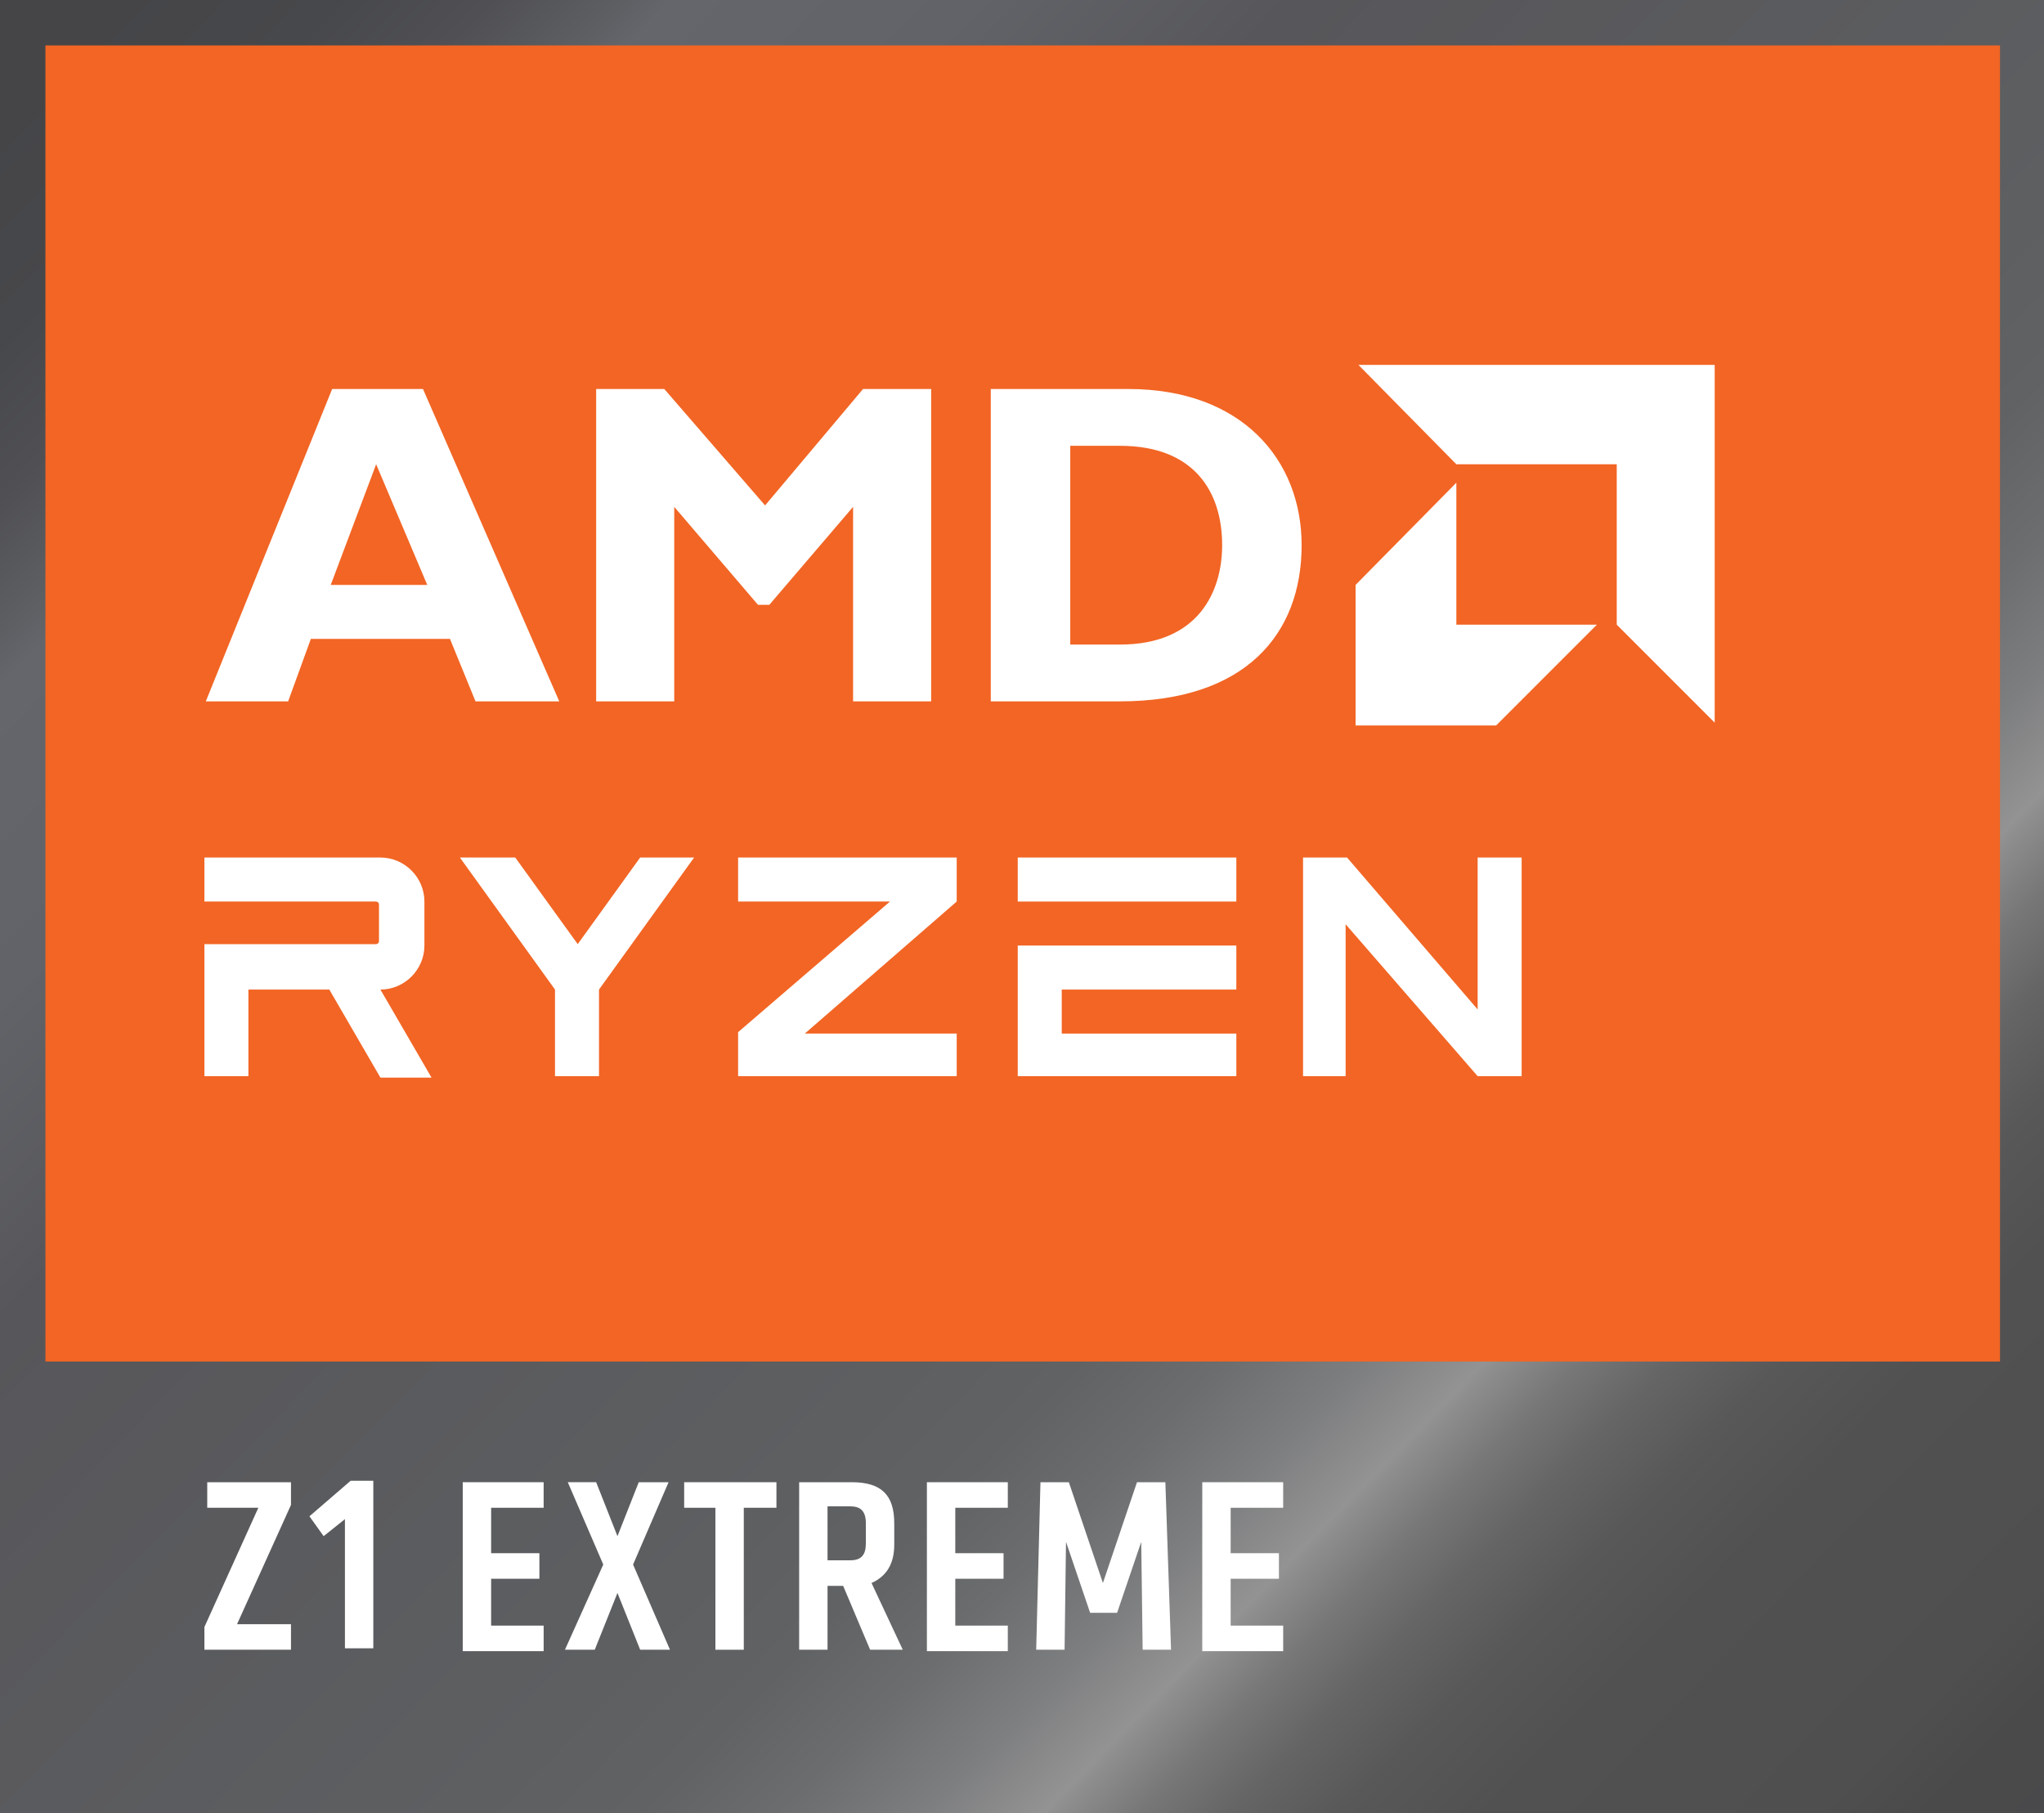 <?xml version="1.0" encoding="utf-8"?>
<!-- Generator: Adobe Illustrator 26.5.0, SVG Export Plug-In . SVG Version: 6.00 Build 0)  -->
<svg version="1.1" id="Layer_1" xmlns="http://www.w3.org/2000/svg" xmlns:xlink="http://www.w3.org/1999/xlink" x="0px" y="0px"
	 viewBox="0 0 144 127.7" style="enable-background:new 0 0 144 127.7;" xml:space="preserve">
<rect x="0" y="0" width="144" height="127.7" fill="#333333" stroke="none"/>
<style type="text/css">
	.st0{fill:url(#SVGID_1_);}
	.st1{fill:#F26524;}
	.st2{fill:#FFFFFF;}
</style>
<g>
	<linearGradient id="SVGID_1_" gradientUnits="userSpaceOnUse" x1="3.864" y1="-2.804" x2="159.222" y2="149.207">
		<stop  offset="2.298420e-02" style="stop-color:#454548"/>
		<stop  offset="7.449415e-02" style="stop-color:#47484B"/>
		<stop  offset="0.11" style="stop-color:#505054"/>
		<stop  offset="0.141" style="stop-color:#5D5F63"/>
		<stop  offset="0.152" style="stop-color:#64666B"/>
		<stop  offset="0.223" style="stop-color:#616368"/>
		<stop  offset="0.285" style="stop-color:#59595D"/>
		<stop  offset="0.296" style="stop-color:#57565A"/>
		<stop  offset="0.516" style="stop-color:#5D5F61"/>
		<stop  offset="0.555" style="stop-color:#606264"/>
		<stop  offset="0.589" style="stop-color:#6B6D6E"/>
		<stop  offset="0.621" style="stop-color:#7D7E7F"/>
		<stop  offset="0.649" style="stop-color:#939393"/>
		<stop  offset="0.652" style="stop-color:#8E8E8E"/>
		<stop  offset="0.671" style="stop-color:#787778"/>
		<stop  offset="0.692" style="stop-color:#666566"/>
		<stop  offset="0.718" style="stop-color:#595859"/>
		<stop  offset="0.752" style="stop-color:#525152"/>
		<stop  offset="0.828" style="stop-color:#504F50"/>
		<stop  offset="0.854" style="stop-color:#4A4A4B"/>
		<stop  offset="0.932" style="stop-color:#48484A"/>
	</linearGradient>
	<rect class="st0" width="144" height="127.7"/>
	<rect x="3.2" y="3.2" class="st1" width="137.7" height="92.7"/>
	<g>
		<g>
			<g id="XMLID_00000128475951400167761940000012215917340105304232_">
				<g id="XMLID_00000006674343015853007170000007880277892254208435_">
					<path id="XMLID_00000068648305648970188300000005458682589616057224_" class="st2" d="M39.4,49.4h-5.9l-1.8-4.4h-9.8l-1.6,4.4
						l-5.8,0l8.9-22h6.4L39.4,49.4z M26.5,32.7l-3.2,8.5h6.8L26.5,32.7z"/>
					<path id="XMLID_00000070094311396016344610000004178351341697849759_" class="st2" d="M60.8,27.4h4.8v22h-5.5V35.7l-5.9,6.9
						h-0.8l-5.9-6.9v13.7h-5.5v-22h4.8l7.1,8.2L60.8,27.4z"/>
					<path id="XMLID_00000011737956955690908970000005672392902668771239_" class="st2" d="M79.5,27.4c8,0,12.2,5,12.2,11
						c0,6.3-4,11-12.8,11h-9.1v-22H79.5z M75.3,45.4h3.6c5.5,0,7.2-3.7,7.2-7c0-3.8-2-7-7.2-7l-3.5,0V45.4z"/>
				</g>
				<g id="XMLID_00000094599564367629118900000008098710384074364085_">
					<polygon id="XMLID_00000181776030173921609630000014127012359532380081_" class="st2" points="113.9,32.7 102.6,32.7 
						95.7,25.7 120.8,25.7 120.8,50.9 113.9,44 					"/>
					<polygon id="XMLID_00000165197678836361066080000007582326577144680583_" class="st2" points="102.6,44 102.6,34 95.5,41.2 
						95.5,51.1 105.4,51.1 112.5,44 					"/>
				</g>
			</g>
		</g>
		<g>
			<polygon class="st2" points="52,63.5 62.7,63.5 52,72.7 52,75.8 67.4,75.8 67.4,72.8 56.7,72.8 67.4,63.5 67.4,60.4 52,60.4 			
				"/>
			<polygon class="st2" points="40.7,66.5 36.3,60.4 32.4,60.4 39.1,69.7 39.1,75.8 42.2,75.8 42.2,69.7 48.9,60.4 45.1,60.4 			"/>
			<g>
				<rect x="71.7" y="60.4" class="st2" width="15.4" height="3.1"/>
				<g>
					<polygon class="st2" points="71.7,66.6 71.7,75.8 87.1,75.8 87.1,72.8 74.8,72.8 74.8,69.7 87.1,69.7 87.1,66.6 					"/>
				</g>
			</g>
			<g>
				<path class="st2" d="M17.5,69.7h5.7l3.6,6.2h3.6l-3.6-6.2h0c1.7,0,3.1-1.4,3.1-3.1v-3.1c0-1.7-1.4-3.1-3.1-3.1H14.4v3.1h12.1
					c0.1,0,0.2,0.1,0.2,0.2v2.6c0,0.1-0.1,0.2-0.2,0.2H14.4v3.1v6.2h3.1V69.7z"/>
			</g>
			<polygon class="st2" points="104.1,60.4 104.1,71.1 94.9,60.4 91.8,60.4 91.8,75.8 94.8,75.8 94.8,65.1 104.1,75.8 107.2,75.8 
				107.2,60.4 			"/>
		</g>
	</g>
	<g>
		<path class="st2" d="M16.7,114.4h3.8v1.8h-6.1v-1.6l3.8-8.4h-3.6v-1.8h5.9v1.6L16.7,114.4z"/>
		<path class="st2" d="M24.3,107l-1.5,1.2l-1-1.4l2.9-2.5h1.6v11.8h-2V107z"/>
		<path class="st2" d="M32.6,116.2v-11.8h5.7v1.8h-3.7v3.2H38v1.8h-3.4v3.3h3.7v1.8H32.6z"/>
		<path class="st2" d="M47.2,116.2h-2.1l-1.6-4l-1.6,4h-2.1l2.7-6l-2.5-5.8H42l1.5,3.8l1.5-3.8h2.1l-2.5,5.8L47.2,116.2z"/>
		<path class="st2" d="M52.4,106.2v10h-2v-10h-2.2v-1.8h6.5v1.8H52.4z"/>
		<path class="st2" d="M60,104.4c2.1,0,3,0.9,3,2.9v1.5c0,1.3-0.5,2.2-1.6,2.7l2.2,4.7h-2.3l-1.9-4.5h-1.1v4.5h-2v-11.8H60z
			 M61,107.3c0-0.9-0.4-1.2-1.1-1.2h-1.6v3.8h1.6c0.8,0,1.1-0.4,1.1-1.2V107.3z"/>
		<path class="st2" d="M65.3,116.2v-11.8h5.7v1.8h-3.7v3.2h3.4v1.8h-3.4v3.3h3.7v1.8H65.3z"/>
		<path class="st2" d="M82.5,116.2h-2l-0.1-7.6l-1.7,5h-1.9l-1.7-5l-0.1,7.6h-2l0.3-11.8h2l2.4,7.1l2.4-7.1h2L82.5,116.2z"/>
		<path class="st2" d="M84.7,116.2v-11.8h5.7v1.8h-3.7v3.2h3.4v1.8h-3.4v3.3h3.7v1.8H84.7z"/>
	</g>
</g>
</svg>